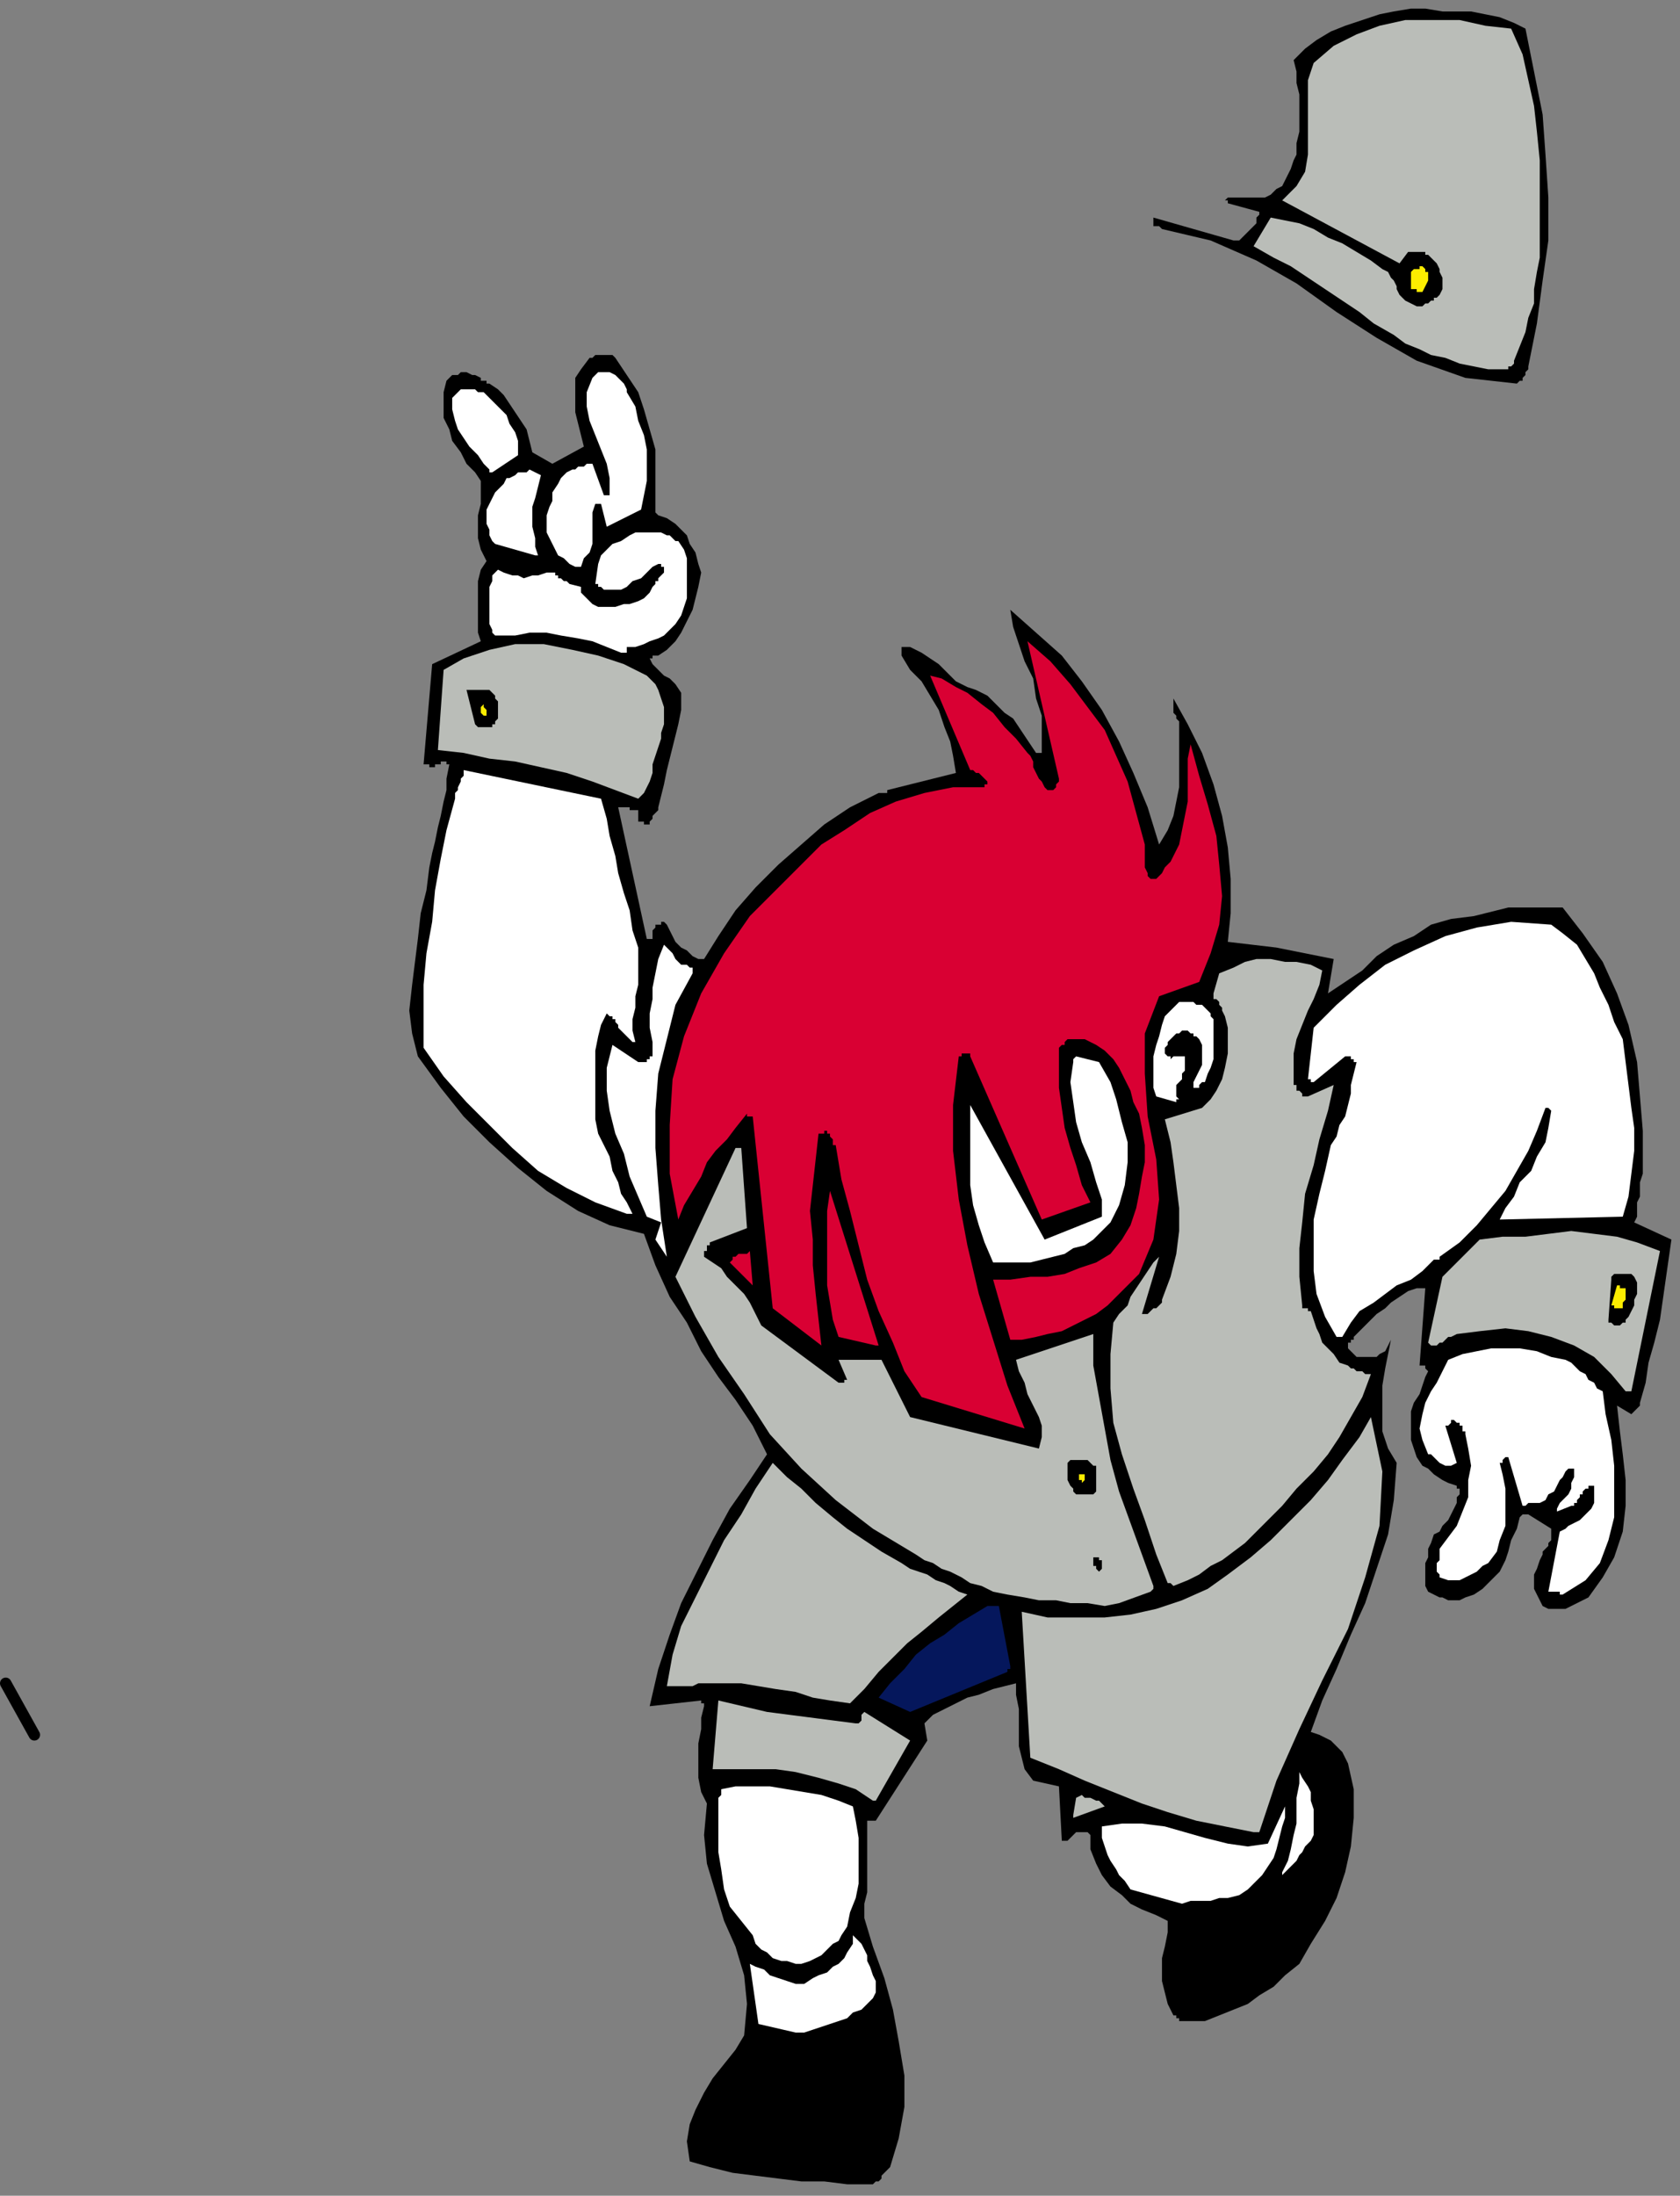 <?xml version="1.0" encoding="UTF-8" standalone="no"?>
<svg
   xmlns:dc="http://purl.org/dc/elements/1.1/"
   xmlns:cc="http://creativecommons.org/ns#"
   xmlns:rdf="http://www.w3.org/1999/02/22-rdf-syntax-ns#"
   xmlns:svg="http://www.w3.org/2000/svg"
   xmlns="http://www.w3.org/2000/svg"
   xmlns:sodipodi="http://sodipodi.sourceforge.net/DTD/sodipodi-0.dtd"
   xmlns:inkscape="http://www.inkscape.org/namespaces/inkscape"
   version="1.0"
   width="155.31mm"
   height="202.935mm"
   id="svg87"
   sodipodi:docname="CMEN269.WMF">
  <rect width="100%" height="100%" fill="#808080" stroke="none"/>
  <sodipodi:namedview
     pagecolor="#ffffff"
     bordercolor="#666666"
     borderopacity="1"
     objecttolerance="10"
     gridtolerance="10"
     guidetolerance="10"
     inkscape:pageopacity="0"
     inkscape:pageshadow="2"
     inkscape:window-width="640"
     inkscape:window-height="480"
     id="namedview89" />
  <defs
     id="defs3">
    <pattern
       id="WMFhbasepattern"
       patternUnits="userSpaceOnUse"
       width="6"
       height="6"
       x="0"
       y="0" />
  </defs>
  <path
     style="fill:none;stroke:none;"
     d="  M 0,0   L 586,0   L 586,766   L 0,766   z "
     id="path5" />
  <path
     style="fill:#000000;fill-rule:evenodd;fill-opacity:1;stroke:none;"
     d="  M 304,763   L 296,763   L 288,762   L 280,762   L 272,761   L 264,760   L 256,759   L 248,757   L 241,755   L 240,748   L 241,742   L 243,737   L 246,731   L 249,726   L 253,721   L 257,716   L 260,711   L 261,700   L 260,690   L 257,680   L 253,671   L 250,661   L 247,651   L 246,641   L 247,630   L 245,626   L 244,621   L 244,617   L 244,613   L 244,609   L 245,604   L 245,600   L 246,596   L 246,596   L 246,596   L 246,595   L 246,595   L 245,595   L 245,595   L 245,594   L 245,594   L 227,596   L 230,583   L 234,571   L 238,560   L 244,548   L 249,538   L 255,527   L 262,517   L 268,508   L 263,498   L 257,489   L 251,481   L 245,472   L 240,462   L 234,453   L 229,442   L 225,431   L 213,428   L 202,423   L 191,416   L 181,408   L 171,399   L 162,390   L 154,380   L 146,369   L 144,361   L 143,353   L 144,344   L 145,336   L 146,328   L 147,319   L 149,311   L 150,303   L 151,298   L 152,294   L 153,289   L 154,285   L 155,280   L 156,276   L 156,272   L 157,267   L 156,267   L 156,266   L 155,266   L 154,266   L 154,267   L 153,267   L 152,267   L 152,268   L 151,268   L 151,268   L 150,268   L 150,267   L 149,267   L 149,267   L 148,267   L 148,267   L 151,232   L 168,224   L 167,221   L 167,217   L 167,214   L 167,210   L 167,207   L 167,203   L 168,199   L 170,196   L 168,192   L 167,188   L 167,184   L 167,180   L 168,176   L 168,172   L 168,168   L 166,165   L 163,162   L 161,158   L 158,154   L 157,150   L 155,146   L 155,142   L 155,137   L 156,133   L 157,132   L 158,131   L 160,131   L 161,130   L 163,130   L 165,131   L 166,131   L 168,132   L 168,132   L 168,133   L 169,133   L 169,133   L 170,133   L 170,134   L 170,134   L 171,134   L 174,136   L 176,138   L 178,141   L 180,144   L 182,147   L 184,150   L 185,154   L 186,158   L 193,162   L 204,156   L 203,152   L 202,148   L 201,144   L 201,140   L 201,136   L 201,132   L 203,129   L 206,125   L 207,125   L 208,124   L 209,124   L 210,124   L 211,124   L 213,124   L 214,124   L 215,125   L 219,131   L 223,137   L 225,143   L 227,150   L 229,157   L 229,164   L 229,171   L 229,178   L 229,178   L 229,178   L 229,178   L 229,178   L 229,179   L 229,179   L 229,179   L 230,180   L 233,181   L 236,183   L 238,185   L 240,187   L 241,190   L 243,193   L 244,197   L 245,200   L 244,205   L 243,209   L 242,213   L 240,217   L 238,221   L 236,224   L 233,227   L 230,229   L 229,229   L 228,229   L 228,229   L 228,230   L 227,230   L 227,230   L 227,230   L 227,230   L 228,232   L 230,234   L 232,236   L 234,237   L 236,239   L 238,242   L 238,244   L 238,248   L 237,253   L 236,257   L 235,261   L 234,265   L 233,269   L 232,274   L 231,278   L 230,282   L 230,283   L 229,284   L 229,284   L 228,285   L 228,285   L 228,286   L 227,287   L 227,287   L 227,288   L 226,288   L 226,288   L 226,288   L 225,288   L 225,287   L 224,287   L 224,287   L 224,287   L 223,287   L 223,286   L 223,286   L 223,285   L 223,284   L 223,284   L 223,283   L 222,283   L 221,283   L 220,283   L 220,282   L 219,282   L 218,282   L 217,282   L 216,282   L 226,328   L 227,328   L 227,328   L 228,328   L 228,327   L 228,326   L 228,325   L 229,324   L 229,323   L 230,323   L 230,323   L 230,323   L 231,323   L 231,322   L 232,322   L 232,322   L 233,323   L 234,325   L 235,327   L 236,329   L 238,331   L 240,332   L 242,334   L 244,335   L 246,335   L 251,327   L 257,318   L 264,310   L 272,302   L 280,295   L 288,288   L 297,282   L 307,277   L 307,277   L 308,277   L 309,277   L 309,277   L 310,277   L 310,277   L 310,276   L 310,276   L 334,270   L 333,264   L 332,259   L 330,254   L 328,248   L 325,243   L 322,238   L 318,234   L 315,229   L 315,229   L 315,228   L 315,228   L 315,227   L 315,227   L 315,227   L 315,226   L 315,226   L 318,226   L 322,228   L 325,230   L 328,232   L 331,235   L 334,238   L 338,240   L 341,241   L 345,243   L 348,246   L 351,249   L 354,251   L 356,254   L 358,257   L 360,260   L 362,263   L 362,263   L 363,263   L 363,263   L 363,263   L 363,263   L 363,263   L 364,263   L 364,263   L 364,256   L 364,250   L 362,244   L 361,237   L 358,231   L 356,225   L 354,219   L 353,213   L 362,221   L 371,229   L 378,238   L 385,248   L 391,259   L 396,270   L 401,282   L 405,295   L 408,290   L 410,285   L 411,280   L 412,275   L 412,269   L 412,263   L 412,257   L 412,252   L 411,251   L 411,251   L 411,250   L 410,249   L 410,248   L 410,247   L 410,247   L 410,247   L 410,246   L 410,246   L 410,246   L 410,246   L 410,245   L 410,245   L 410,245   L 410,244   L 415,253   L 420,263   L 424,274   L 427,285   L 429,296   L 430,307   L 430,319   L 429,329   L 446,331   L 466,335   L 464,347   L 470,343   L 476,339   L 481,334   L 487,330   L 494,327   L 500,323   L 507,321   L 515,320   L 519,319   L 523,318   L 527,317   L 531,317   L 535,317   L 538,317   L 542,317   L 546,317   L 553,326   L 560,336   L 565,347   L 569,358   L 572,371   L 573,383   L 574,395   L 574,407   L 574,410   L 573,413   L 573,415   L 573,418   L 572,420   L 572,423   L 572,425   L 571,427   L 584,433   L 583,440   L 582,447   L 581,454   L 580,461   L 578,469   L 576,476   L 575,483   L 573,490   L 573,491   L 572,492   L 572,492   L 571,493   L 571,493   L 571,493   L 570,494   L 570,494   L 565,491   L 566,500   L 567,508   L 568,517   L 568,526   L 567,535   L 564,544   L 560,551   L 555,558   L 553,559   L 551,560   L 549,561   L 547,562   L 545,562   L 543,562   L 541,562   L 539,561   L 538,559   L 537,557   L 536,555   L 536,553   L 536,550   L 537,548   L 538,545   L 539,543   L 539,542   L 540,541   L 541,540   L 541,539   L 542,538   L 542,537   L 542,535   L 542,534   L 534,529   L 534,529   L 533,529   L 533,529   L 533,529   L 532,529   L 532,529   L 531,530   L 531,530   L 530,534   L 528,538   L 527,542   L 526,545   L 524,549   L 521,552   L 518,555   L 515,557   L 512,558   L 510,559   L 508,559   L 506,559   L 504,558   L 503,558   L 501,557   L 499,556   L 498,554   L 498,552   L 498,549   L 498,546   L 499,544   L 499,541   L 500,539   L 501,536   L 503,535   L 504,533   L 506,531   L 507,529   L 508,527   L 509,525   L 509,523   L 510,522   L 510,521   L 510,521   L 510,521   L 510,520   L 509,520   L 509,520   L 509,519   L 509,519   L 506,518   L 504,517   L 501,515   L 499,513   L 497,512   L 495,509   L 494,506   L 493,503   L 493,499   L 493,496   L 493,493   L 494,490   L 496,487   L 497,484   L 498,481   L 499,479   L 499,479   L 498,478   L 498,478   L 498,478   L 498,477   L 497,477   L 497,477   L 496,477   L 498,450   L 495,450   L 492,451   L 489,453   L 486,455   L 484,457   L 481,459   L 478,462   L 476,464   L 475,465   L 474,466   L 474,466   L 473,467   L 473,468   L 472,468   L 472,469   L 471,469   L 471,470   L 471,470   L 471,471   L 471,471   L 471,471   L 471,471   L 472,472   L 472,472   L 473,473   L 474,474   L 476,474   L 478,474   L 479,474   L 481,474   L 482,473   L 484,472   L 486,468   L 485,473   L 484,478   L 483,484   L 483,489   L 483,495   L 483,500   L 485,506   L 488,511   L 487,524   L 485,536   L 481,548   L 477,560   L 472,571   L 467,583   L 462,594   L 458,605   L 461,606   L 463,607   L 465,608   L 466,609   L 468,611   L 469,612   L 470,614   L 471,616   L 473,625   L 473,635   L 472,645   L 470,654   L 467,663   L 463,671   L 458,679   L 454,686   L 449,690   L 445,694   L 440,697   L 436,700   L 431,702   L 426,704   L 421,706   L 416,706   L 414,706   L 413,706   L 412,706   L 412,705   L 411,705   L 411,704   L 410,704   L 410,704   L 408,700   L 407,696   L 406,692   L 406,688   L 406,684   L 407,680   L 408,675   L 408,671   L 404,669   L 399,667   L 395,665   L 392,662   L 388,659   L 385,655   L 383,651   L 381,646   L 381,646   L 381,645   L 381,644   L 381,644   L 381,643   L 381,642   L 381,642   L 381,641   L 380,640   L 379,640   L 377,640   L 376,640   L 375,641   L 374,642   L 373,643   L 371,643   L 370,624   L 361,622   L 358,618   L 357,614   L 356,610   L 356,606   L 356,601   L 356,597   L 355,592   L 355,588   L 351,589   L 347,590   L 342,592   L 338,593   L 334,595   L 330,597   L 326,599   L 323,602   L 324,608   L 306,636   L 306,636   L 305,636   L 305,636   L 305,636   L 304,636   L 304,636   L 303,636   L 303,636   L 303,641   L 303,645   L 303,649   L 303,653   L 303,657   L 303,661   L 302,665   L 302,670   L 305,680   L 309,691   L 312,702   L 314,713   L 316,725   L 316,736   L 314,747   L 311,757   L 310,758   L 309,759   L 308,760   L 308,761   L 307,762   L 306,762   L 305,763   L 304,763  z "
     id="path7" />
  <path
     style="fill:#000000;fill-rule:evenodd;fill-opacity:1;stroke:none;"
     d="  M 302,759   L 245,751   L 244,749   L 244,746   L 244,744   L 245,741   L 246,738   L 247,736   L 249,733   L 249,731   L 252,728   L 254,726   L 255,724   L 257,721   L 259,719   L 261,717   L 262,715   L 265,713   L 269,715   L 274,716   L 279,716   L 284,715   L 288,714   L 293,712   L 298,710   L 302,708   L 303,708   L 304,708   L 304,707   L 305,706   L 305,706   L 306,706   L 306,706   L 307,706   L 309,711   L 310,717   L 311,723   L 312,729   L 312,735   L 312,742   L 311,748   L 308,754   L 302,759  z "
     id="path9" />
  <path
     style="fill:#ffffff;fill-rule:evenodd;fill-opacity:1;stroke:none;"
     d="  M 278,710   L 265,707   L 262,686   L 264,687   L 267,688   L 269,690   L 272,691   L 275,692   L 278,693   L 281,693   L 284,691   L 286,690   L 289,689   L 291,687   L 293,686   L 295,684   L 296,682   L 298,679   L 298,676   L 300,678   L 301,679   L 302,681   L 303,683   L 303,685   L 304,687   L 305,690   L 306,692   L 306,693   L 306,695   L 306,696   L 305,698   L 304,699   L 303,700   L 302,701   L 301,702   L 298,703   L 296,705   L 293,706   L 290,707   L 287,708   L 284,709   L 281,710   L 278,710  z "
     id="path11" />
  <path
     style="fill:#000000;fill-rule:evenodd;fill-opacity:1;stroke:none;"
     d="  M 421,701   L 416,701   L 415,701   L 414,700   L 413,700   L 413,699   L 412,699   L 412,698   L 411,697   L 411,696   L 412,672   L 416,671   L 419,671   L 423,670   L 426,669   L 430,668   L 433,667   L 437,666   L 440,664   L 443,663   L 447,661   L 450,659   L 453,656   L 456,653   L 459,650   L 461,647   L 463,644   L 464,640   L 464,636   L 463,631   L 462,627   L 461,623   L 460,619   L 458,616   L 457,612   L 458,612   L 459,612   L 460,612   L 461,612   L 463,613   L 464,613   L 465,614   L 466,614   L 469,620   L 470,627   L 470,633   L 469,640   L 468,647   L 466,654   L 464,661   L 462,667   L 458,673   L 454,679   L 450,684   L 445,689   L 440,693   L 434,696   L 428,699   L 421,701  z "
     id="path13" />
  <path
     style="fill:#ffffff;fill-rule:evenodd;fill-opacity:1;stroke:none;"
     d="  M 280,686   L 278,686   L 275,685   L 273,685   L 270,684   L 268,682   L 266,681   L 264,679   L 263,676   L 259,671   L 255,666   L 253,660   L 252,653   L 251,647   L 251,640   L 251,634   L 251,628   L 252,627   L 252,627   L 252,626   L 252,626   L 252,626   L 252,625   L 252,625   L 252,625   L 257,624   L 263,624   L 269,624   L 275,625   L 281,626   L 287,627   L 293,629   L 298,631   L 299,636   L 300,642   L 300,647   L 300,652   L 300,658   L 299,663   L 297,668   L 296,673   L 294,676   L 293,678   L 291,679   L 289,681   L 287,683   L 285,684   L 283,685   L 280,686  z "
     id="path15" />
  <path
     style="fill:#ffffff;fill-rule:evenodd;fill-opacity:1;stroke:none;"
     d="  M 413,665   L 395,660   L 393,657   L 391,655   L 390,653   L 388,650   L 387,648   L 386,645   L 385,642   L 385,638   L 392,637   L 399,637   L 407,638   L 414,640   L 421,642   L 429,644   L 436,645   L 443,644   L 449,631   L 449,635   L 448,638   L 447,642   L 446,646   L 445,649   L 443,652   L 441,655   L 438,658   L 436,660   L 433,662   L 429,663   L 426,663   L 423,664   L 419,664   L 416,664   L 413,665  z "
     id="path17" />
  <path
     style="fill:#ffffff;fill-rule:evenodd;fill-opacity:1;stroke:none;"
     d="  M 448,654   L 450,650   L 451,646   L 452,641   L 453,637   L 453,632   L 453,628   L 454,623   L 454,619   L 455,621   L 457,624   L 458,626   L 458,629   L 459,632   L 459,635   L 459,638   L 459,641   L 458,643   L 456,645   L 455,647   L 454,648   L 453,650   L 451,652   L 450,653   L 448,655   L 448,655   L 448,655   L 448,655   L 448,654   L 448,654   L 448,654   L 448,654   L 448,654  z "
     id="path19" />
  <path
     style="fill:#babdb8;fill-rule:evenodd;fill-opacity:1;stroke:none;"
     d="  M 438,640   L 428,638   L 418,636   L 408,633   L 399,630   L 389,626   L 379,622   L 370,618   L 360,614   L 357,563   L 366,565   L 376,565   L 386,565   L 395,564   L 404,562   L 413,559   L 422,555   L 429,550   L 437,544   L 444,538   L 451,531   L 458,524   L 464,517   L 469,510   L 475,502   L 479,495   L 483,514   L 482,533   L 477,551   L 471,569   L 462,587   L 454,604   L 446,622   L 440,640   L 440,640   L 440,640   L 440,640   L 439,640   L 439,640   L 439,640   L 439,640   L 438,640  z "
     id="path21" />
  <path
     style="fill:#babdb8;fill-rule:evenodd;fill-opacity:1;stroke:none;"
     d="  M 375,634   L 376,628   L 378,627   L 379,628   L 380,628   L 381,628   L 383,629   L 384,629   L 385,630   L 386,631   L 375,635   L 375,635   L 375,634   L 375,634   L 375,634  z "
     id="path23" />
  <path
     style="fill:#babdb8;fill-rule:evenodd;fill-opacity:1;stroke:none;"
     d="  M 305,629   L 299,625   L 293,623   L 286,621   L 278,619   L 271,618   L 263,618   L 256,618   L 249,618   L 251,594   L 268,598   L 299,602   L 300,602   L 300,602   L 301,601   L 301,601   L 301,600   L 301,599   L 302,598   L 302,598   L 318,608   L 306,629   L 306,629   L 306,629   L 306,629   L 305,629   L 305,629   L 305,629   L 305,629   L 305,629  z "
     id="path25" />
  <path
     style="fill:#05175c;fill-rule:evenodd;fill-opacity:1;stroke:none;"
     d="  M 318,598   L 307,593   L 311,588   L 316,583   L 320,578   L 325,574   L 330,571   L 335,567   L 340,564   L 345,561   L 345,561   L 346,561   L 346,561   L 347,561   L 347,561   L 348,561   L 348,561   L 349,561   L 353,582   L 353,583   L 353,583   L 353,583   L 353,583   L 353,583   L 352,583   L 352,584   L 352,584   L 318,598  z "
     id="path27" />
  <path
     style="fill:#babdb8;fill-rule:evenodd;fill-opacity:1;stroke:none;"
     d="  M 297,595   L 290,594   L 284,593   L 278,591   L 271,590   L 265,589   L 259,588   L 252,588   L 246,588   L 244,588   L 242,589   L 241,589   L 239,589   L 238,589   L 236,589   L 234,589   L 233,589   L 235,578   L 238,568   L 243,558   L 248,548   L 253,538   L 259,529   L 264,520   L 270,511   L 275,516   L 280,520   L 285,525   L 291,530   L 296,534   L 302,538   L 308,542   L 315,546   L 318,548   L 321,549   L 324,550   L 327,552   L 330,553   L 332,554   L 335,556   L 338,557   L 333,561   L 328,565   L 322,570   L 317,574   L 312,579   L 307,584   L 302,590   L 297,595   L 297,595   L 297,595   L 297,595   L 297,595  z "
     id="path29" />
  <path
     style="fill:#babdb8;fill-rule:evenodd;fill-opacity:1;stroke:none;"
     d="  M 391,560   L 386,561   L 380,560   L 374,560   L 369,559   L 363,559   L 358,558   L 352,557   L 347,556   L 343,554   L 339,553   L 336,551   L 332,549   L 329,548   L 326,546   L 323,545   L 320,543   L 305,534   L 292,524   L 280,513   L 269,501   L 260,487   L 251,474   L 243,460   L 236,446   L 257,401   L 258,401   L 258,401   L 258,401   L 259,401   L 259,401   L 259,401   L 261,429   L 248,434   L 248,435   L 247,435   L 247,436   L 247,436   L 247,437   L 246,437   L 246,438   L 246,439   L 249,441   L 252,443   L 254,446   L 257,449   L 260,452   L 262,455   L 264,459   L 266,463   L 293,483   L 293,483   L 294,483   L 294,483   L 294,483   L 295,483   L 295,483   L 295,482   L 296,482   L 293,475   L 308,475   L 318,495   L 363,506   L 364,502   L 364,498   L 363,495   L 361,491   L 359,487   L 358,483   L 356,479   L 355,475   L 382,466   L 382,477   L 384,488   L 386,499   L 388,510   L 391,521   L 395,532   L 399,543   L 403,554   L 403,554   L 403,554   L 403,555   L 403,555   L 402,556   L 402,556   L 402,556   L 402,556   L 391,560  z "
     id="path31" />
  <path
     style="fill:#ffffff;fill-rule:evenodd;fill-opacity:1;stroke:none;"
     d="  M 544,556   L 544,556   L 544,556   L 543,556   L 543,556   L 542,556   L 542,556   L 541,556   L 541,556   L 545,535   L 547,534   L 548,533   L 550,532   L 552,531   L 553,530   L 555,528   L 556,527   L 557,525   L 557,524   L 557,523   L 557,523   L 557,522   L 557,522   L 557,521   L 557,521   L 557,520   L 557,519   L 556,519   L 556,519   L 555,519   L 555,520   L 554,520   L 553,521   L 553,522   L 552,522   L 552,523   L 551,524   L 551,524   L 551,525   L 550,525   L 550,526   L 549,526   L 544,528   L 544,527   L 545,525   L 547,523   L 548,522   L 549,520   L 549,518   L 550,516   L 550,514   L 550,513   L 549,513   L 549,513   L 549,513   L 549,513   L 549,513   L 548,513   L 548,513   L 547,514   L 546,516   L 545,517   L 544,519   L 543,521   L 541,522   L 540,524   L 538,525   L 537,525   L 536,525   L 535,525   L 534,525   L 534,525   L 533,526   L 532,526   L 532,526   L 527,509   L 527,509   L 526,509   L 526,509   L 525,510   L 525,510   L 525,510   L 525,511   L 524,511   L 525,515   L 526,520   L 526,524   L 526,529   L 526,533   L 524,538   L 523,542   L 520,546   L 518,547   L 516,549   L 514,550   L 512,551   L 510,552   L 508,552   L 506,552   L 503,551   L 503,550   L 502,549   L 502,548   L 502,546   L 503,545   L 503,544   L 503,542   L 503,541   L 506,537   L 509,533   L 511,528   L 513,523   L 513,517   L 514,512   L 513,506   L 512,501   L 512,500   L 511,500   L 511,499   L 511,499   L 511,498   L 510,498   L 510,497   L 510,497   L 510,497   L 509,497   L 509,497   L 509,497   L 509,497   L 508,496   L 508,496   L 507,496   L 507,497   L 507,497   L 507,497   L 507,497   L 506,498   L 506,498   L 506,498   L 505,498   L 509,511   L 507,512   L 506,512   L 505,512   L 503,511   L 502,510   L 501,509   L 500,508   L 499,508   L 497,503   L 496,499   L 497,494   L 498,490   L 500,486   L 502,483   L 504,479   L 506,475   L 511,473   L 516,472   L 521,471   L 526,471   L 531,471   L 537,472   L 542,474   L 547,475   L 549,476   L 551,478   L 552,479   L 554,480   L 555,482   L 557,483   L 558,485   L 560,486   L 561,494   L 563,503   L 564,512   L 564,521   L 564,530   L 562,538   L 559,546   L 554,552   L 546,557   L 546,557   L 546,557   L 545,557   L 545,556   L 545,556   L 545,556   L 544,556   L 544,556  z "
     id="path33" />
  <path
     style="fill:#babdb8;fill-rule:evenodd;fill-opacity:1;stroke:none;"
     d="  M 410,554   L 410,554   L 410,554   L 409,553   L 409,553   L 409,553   L 409,553   L 408,553   L 408,553   L 404,543   L 400,531   L 396,520   L 392,508   L 389,497   L 388,485   L 388,473   L 389,462   L 391,459   L 394,456   L 395,453   L 397,450   L 399,447   L 401,444   L 403,441   L 405,439   L 399,459   L 400,459   L 401,459   L 402,458   L 403,457   L 404,457   L 405,456   L 406,455   L 406,454   L 409,446   L 411,438   L 412,430   L 412,422   L 411,414   L 410,406   L 409,399   L 407,391   L 420,387   L 423,384   L 425,381   L 427,377   L 428,373   L 429,368   L 429,363   L 429,359   L 428,355   L 427,353   L 427,352   L 426,351   L 426,350   L 425,349   L 424,349   L 424,348   L 424,347   L 426,340   L 431,338   L 435,336   L 439,335   L 444,335   L 449,336   L 453,336   L 458,337   L 462,339   L 461,344   L 459,349   L 457,353   L 455,358   L 453,363   L 452,368   L 452,373   L 452,379   L 453,379   L 453,380   L 453,381   L 454,381   L 455,382   L 455,383   L 456,383   L 457,383   L 466,379   L 464,388   L 461,398   L 459,407   L 456,417   L 455,427   L 454,436   L 454,446   L 455,456   L 455,456   L 455,457   L 455,457   L 456,457   L 456,457   L 457,457   L 457,458   L 458,458   L 459,461   L 460,464   L 461,466   L 462,469   L 464,471   L 466,473   L 468,476   L 471,477   L 472,478   L 473,478   L 474,479   L 475,479   L 476,479   L 477,480   L 478,480   L 479,480   L 476,488   L 472,495   L 468,502   L 464,508   L 459,514   L 453,520   L 448,526   L 442,532   L 438,536   L 435,539   L 431,542   L 427,545   L 423,547   L 419,550   L 415,552   L 410,554  z "
     id="path35" />
  <path
     style="fill:#000000;fill-rule:evenodd;fill-opacity:1;stroke:none;"
     d="  M 383,548   L 383,548   L 383,548   L 383,547   L 382,547   L 382,547   L 382,546   L 382,546   L 382,546   L 382,545   L 382,545   L 382,545   L 382,545   L 382,545   L 382,544   L 383,544   L 383,544   L 384,544   L 384,545   L 384,545   L 385,545   L 385,545   L 385,546   L 385,546   L 385,547   L 385,547   L 385,547   L 385,548   L 385,548   L 384,549   L 384,549   L 384,549   L 383,548  z "
     id="path37" />
  <path
     style="fill:#000000;fill-rule:evenodd;fill-opacity:1;stroke:none;"
     d="  M 381,522   L 381,522   L 380,522   L 380,522   L 380,522   L 379,522   L 379,522   L 379,522   L 378,522   L 377,522   L 376,522   L 375,521   L 375,520   L 374,519   L 373,517   L 373,516   L 373,515   L 373,514   L 373,514   L 373,513   L 373,513   L 373,512   L 373,512   L 373,512   L 373,512   L 373,511   L 374,510   L 375,510   L 376,510   L 377,510   L 378,510   L 380,510   L 381,511   L 381,511   L 381,511   L 382,512   L 382,512   L 382,512   L 382,512   L 383,512   L 383,512   L 383,513   L 383,515   L 383,516   L 383,517   L 383,518   L 383,520   L 383,521   L 382,522   L 382,522   L 382,522   L 382,522   L 382,522   L 381,522   L 381,522   L 381,522   L 381,522  z "
     id="path39" />
  <path
     style="fill:#fced00;fill-rule:evenodd;fill-opacity:1;stroke:none;"
     d="  M 377,517   L 377,516   L 377,516   L 377,516   L 377,516   L 377,516   L 377,515   L 377,515   L 377,515   L 378,515   L 378,515   L 379,515   L 379,516   L 379,516   L 379,517   L 379,517   L 378,518   L 378,517   L 378,517   L 378,517   L 377,517  z "
     id="path41" />
  <path
     style="fill:#d90033;fill-rule:evenodd;fill-opacity:1;stroke:none;"
     d="  M 358,499   L 322,488   L 316,479   L 312,469   L 307,458   L 303,447   L 300,435   L 297,423   L 294,412   L 292,400   L 292,400   L 292,400   L 291,400   L 291,400   L 291,399   L 291,399   L 291,399   L 291,398   L 291,398   L 291,398   L 290,397   L 290,397   L 290,396   L 289,396   L 289,396   L 289,395   L 289,395   L 288,395   L 288,395   L 288,396   L 287,396   L 287,396   L 286,396   L 286,396   L 285,405   L 284,414   L 283,423   L 284,433   L 284,442   L 285,452   L 286,461   L 287,470   L 270,457   L 263,390   L 263,390   L 263,390   L 262,390   L 262,390   L 262,390   L 261,390   L 261,389   L 261,389   L 257,394   L 254,398   L 250,402   L 247,406   L 245,411   L 242,416   L 239,421   L 237,426   L 234,410   L 234,393   L 235,377   L 239,362   L 245,347   L 253,333   L 262,320   L 273,309   L 280,302   L 287,295   L 295,290   L 304,284   L 313,280   L 323,277   L 333,275   L 344,275   L 344,275   L 344,275   L 344,275   L 344,274   L 344,274   L 345,274   L 345,273   L 345,273   L 344,272   L 344,272   L 343,271   L 343,271   L 342,270   L 341,270   L 340,269   L 339,269   L 325,236   L 329,237   L 334,240   L 338,242   L 343,246   L 347,249   L 351,254   L 355,258   L 359,263   L 360,264   L 361,266   L 361,268   L 362,270   L 363,272   L 364,273   L 365,275   L 366,276   L 366,276   L 366,276   L 366,276   L 367,276   L 367,276   L 367,276   L 368,276   L 368,276   L 368,276   L 369,275   L 369,275   L 369,274   L 369,274   L 370,273   L 370,272   L 370,272   L 359,224   L 367,231   L 374,239   L 380,247   L 386,255   L 390,264   L 394,273   L 397,284   L 400,295   L 400,296   L 400,298   L 400,300   L 400,301   L 400,303   L 401,305   L 401,306   L 402,307   L 403,307   L 404,307   L 405,306   L 406,305   L 407,303   L 408,302   L 409,301   L 410,299   L 412,295   L 413,290   L 414,285   L 415,280   L 415,275   L 415,270   L 415,265   L 416,260   L 419,271   L 422,281   L 425,292   L 426,302   L 427,313   L 426,323   L 423,333   L 419,343   L 405,348   L 400,361   L 400,375   L 401,390   L 404,405   L 405,419   L 403,433   L 398,445   L 387,456   L 383,459   L 379,461   L 375,463   L 371,465   L 366,466   L 362,467   L 357,468   L 353,468   L 347,447   L 353,447   L 360,446   L 366,446   L 372,445   L 377,443   L 383,441   L 388,438   L 392,433   L 395,428   L 397,422   L 398,417   L 399,411   L 400,406   L 400,400   L 399,394   L 398,389   L 396,385   L 395,381   L 393,377   L 391,373   L 389,370   L 386,367   L 383,365   L 379,363   L 379,363   L 378,363   L 377,363   L 376,363   L 375,363   L 374,363   L 373,363   L 373,363   L 372,364   L 372,364   L 372,364   L 372,365   L 371,365   L 371,365   L 370,366   L 370,366   L 370,373   L 370,380   L 371,387   L 372,394   L 374,401   L 376,407   L 378,414   L 381,420   L 364,426   L 339,369   L 339,369   L 339,368   L 339,368   L 338,368   L 338,368   L 338,368   L 337,368   L 337,368   L 337,368   L 337,368   L 336,368   L 336,368   L 336,369   L 335,369   L 335,369   L 335,369   L 333,386   L 333,402   L 335,419   L 338,435   L 342,452   L 347,468   L 352,484   L 358,499  z "
     id="path43" />
  <path
     style="fill:#babdb8;fill-rule:evenodd;fill-opacity:1;stroke:none;"
     d="  M 568,486   L 563,480   L 557,474   L 550,470   L 542,467   L 534,465   L 526,464   L 517,465   L 509,466   L 507,467   L 506,467   L 505,468   L 504,469   L 503,469   L 502,470   L 500,470   L 499,469   L 504,446   L 517,433   L 525,432   L 533,432   L 541,431   L 549,430   L 557,431   L 565,432   L 572,434   L 580,437   L 570,486   L 570,486   L 569,486   L 569,486   L 569,486   L 569,486   L 569,486   L 568,486   L 568,486  z "
     id="path45" />
  <path
     style="fill:#d90033;fill-rule:evenodd;fill-opacity:1;stroke:none;"
     d="  M 306,470   L 293,467   L 291,461   L 290,455   L 289,449   L 289,442   L 289,436   L 289,429   L 289,423   L 290,416   L 307,470   L 307,470   L 306,470   L 306,470   L 306,470  z "
     id="path47" />
  <path
     style="fill:#ffffff;fill-rule:evenodd;fill-opacity:1;stroke:none;"
     d="  M 467,467   L 463,460   L 460,452   L 459,444   L 459,435   L 459,426   L 461,417   L 463,409   L 465,400   L 467,397   L 468,393   L 470,390   L 471,386   L 472,382   L 472,379   L 473,375   L 474,371   L 473,371   L 473,371   L 473,370   L 472,370   L 472,369   L 471,369   L 470,369   L 470,369   L 459,378   L 459,378   L 459,378   L 458,378   L 458,378   L 458,378   L 458,377   L 457,377   L 457,377   L 459,359   L 467,351   L 475,344   L 484,337   L 494,332   L 505,327   L 516,324   L 528,322   L 542,323   L 546,326   L 551,330   L 554,335   L 557,340   L 559,345   L 562,351   L 564,357   L 567,363   L 568,371   L 569,379   L 570,387   L 571,394   L 571,402   L 570,410   L 569,418   L 567,425   L 524,426   L 526,422   L 529,418   L 531,413   L 535,409   L 537,404   L 540,399   L 541,394   L 542,388   L 542,388   L 542,388   L 541,387   L 541,387   L 541,387   L 541,387   L 540,387   L 540,387   L 537,395   L 534,402   L 530,409   L 526,416   L 521,422   L 516,428   L 510,434   L 503,439   L 503,440   L 502,440   L 502,440   L 501,440   L 501,440   L 501,440   L 501,440   L 501,440   L 497,444   L 493,447   L 488,449   L 484,452   L 480,455   L 475,458   L 472,462   L 469,467   L 469,467   L 468,467   L 468,467   L 468,467   L 468,467   L 468,467   L 468,467   L 467,467  z "
     id="path49" />
  <path
     style="fill:#000000;fill-rule:evenodd;fill-opacity:1;stroke:none;"
     d="  M 565,463   L 565,463   L 564,463   L 564,463   L 563,462   L 563,462   L 562,462   L 562,462   L 562,461   L 563,447   L 563,446   L 563,446   L 563,446   L 563,446   L 564,445   L 564,445   L 565,445   L 566,445   L 567,445   L 568,445   L 568,445   L 569,445   L 570,445   L 571,446   L 572,448   L 572,450   L 572,452   L 571,454   L 571,456   L 570,458   L 569,460   L 568,461   L 568,462   L 567,462   L 567,462   L 567,462   L 566,463   L 566,463   L 566,463   L 566,463   L 566,463   L 565,463   L 565,463  z "
     id="path51" />
  <path
     style="fill:#fced00;fill-rule:evenodd;fill-opacity:1;stroke:none;"
     d="  M 564,457   L 564,457   L 564,457   L 564,457   L 564,456   L 563,456   L 563,456   L 563,456   L 563,456   L 565,449   L 565,449   L 566,449   L 566,450   L 566,450   L 567,450   L 567,450   L 567,450   L 568,450   L 568,451   L 568,452   L 568,453   L 568,454   L 567,455   L 567,456   L 567,457   L 566,457   L 566,457   L 566,457   L 565,457   L 565,457   L 565,457   L 564,457   L 564,457   L 564,457  z "
     id="path53" />
  <path
     style="fill:#d90033;fill-rule:evenodd;fill-opacity:1;stroke:none;"
     d="  M 262,448   L 255,441   L 256,440   L 256,439   L 257,439   L 258,438   L 259,438   L 260,438   L 261,438   L 262,437   L 263,449   L 263,449   L 262,448   L 262,448   L 262,448  z "
     id="path55" />
  <path
     style="fill:#ffffff;fill-rule:evenodd;fill-opacity:1;stroke:none;"
     d="  M 360,441   L 347,441   L 344,434   L 342,428   L 340,421   L 339,414   L 339,407   L 339,400   L 339,393   L 339,386   L 365,433   L 385,425   L 385,419   L 383,413   L 381,406   L 378,399   L 376,392   L 375,385   L 374,378   L 375,371   L 375,371   L 375,370   L 375,370   L 376,369   L 376,369   L 376,369   L 376,369   L 376,369   L 384,371   L 388,378   L 390,384   L 392,392   L 394,399   L 394,406   L 393,414   L 391,421   L 388,427   L 385,430   L 382,433   L 379,435   L 375,436   L 372,438   L 368,439   L 364,440   L 360,441  z "
     id="path57" />
  <path
     style="fill:#ffffff;fill-rule:evenodd;fill-opacity:1;stroke:none;"
     d="  M 233,439   L 229,433   L 231,427   L 226,425   L 223,418   L 220,411   L 218,403   L 215,396   L 213,388   L 212,381   L 212,373   L 214,365   L 223,371   L 223,371   L 223,371   L 223,371   L 224,371   L 224,371   L 224,371   L 225,371   L 225,371   L 225,371   L 226,371   L 226,370   L 226,370   L 227,370   L 227,369   L 227,369   L 228,369   L 228,364   L 227,359   L 227,354   L 228,349   L 228,345   L 229,340   L 230,335   L 232,330   L 233,331   L 234,332   L 235,333   L 236,335   L 237,336   L 238,337   L 240,337   L 241,338   L 241,338   L 242,338   L 242,338   L 242,338   L 242,339   L 242,339   L 242,339   L 242,340   L 236,351   L 233,363   L 230,375   L 229,388   L 229,401   L 230,414   L 231,426   L 233,439  z "
     id="path59" />
  <path
     style="fill:#ffffff;fill-rule:evenodd;fill-opacity:1;stroke:none;"
     d="  M 219,424   L 208,420   L 198,415   L 188,409   L 179,401   L 171,393   L 163,385   L 155,376   L 148,366   L 148,355   L 148,344   L 149,333   L 151,322   L 152,311   L 154,300   L 156,290   L 159,279   L 159,277   L 160,276   L 160,275   L 161,273   L 161,272   L 162,271   L 162,270   L 162,269   L 210,279   L 212,286   L 213,292   L 215,299   L 216,305   L 218,312   L 220,318   L 221,325   L 223,331   L 223,336   L 223,340   L 223,344   L 222,348   L 222,352   L 221,356   L 221,360   L 222,364   L 221,364   L 220,363   L 219,362   L 218,361   L 217,360   L 216,359   L 216,358   L 215,357   L 215,357   L 215,356   L 215,356   L 214,356   L 214,355   L 213,355   L 213,355   L 212,354   L 210,358   L 209,362   L 208,367   L 208,372   L 208,377   L 208,382   L 208,387   L 208,391   L 209,396   L 211,400   L 213,404   L 214,409   L 216,413   L 217,417   L 219,420   L 221,424   L 221,424   L 221,424   L 220,424   L 220,425   L 220,425   L 220,425   L 220,424   L 219,424  z "
     id="path61" />
  <path
     style="fill:#ffffff;fill-rule:evenodd;fill-opacity:1;stroke:none;"
     d="  M 411,385   L 404,383   L 403,380   L 403,376   L 403,373   L 403,369   L 404,365   L 405,362   L 406,358   L 407,355   L 408,354   L 409,353   L 410,352   L 411,351   L 412,350   L 414,350   L 415,350   L 417,350   L 418,351   L 419,351   L 420,351   L 421,352   L 422,353   L 423,354   L 423,355   L 424,356   L 424,359   L 424,361   L 424,364   L 424,367   L 424,370   L 423,373   L 422,375   L 421,378   L 420,378   L 420,378   L 419,379   L 419,379   L 419,380   L 418,380   L 417,380   L 417,380   L 417,378   L 418,376   L 419,374   L 420,372   L 420,369   L 420,367   L 420,365   L 419,363   L 418,362   L 418,362   L 417,362   L 417,361   L 416,361   L 416,361   L 415,360   L 414,360   L 413,360   L 412,361   L 411,361   L 410,362   L 409,363   L 408,364   L 408,365   L 407,366   L 407,366   L 407,367   L 407,367   L 407,367   L 407,367   L 407,368   L 407,368   L 408,369   L 408,369   L 409,369   L 409,370   L 410,369   L 411,369   L 412,369   L 413,369   L 414,369   L 414,371   L 414,372   L 414,374   L 413,375   L 413,377   L 412,378   L 411,379   L 411,381   L 411,381   L 411,382   L 411,382   L 411,382   L 411,383   L 411,383   L 412,384   L 412,384   L 412,384   L 412,384   L 412,384   L 411,384   L 411,384   L 411,385   L 411,385   L 411,385  z "
     id="path63" />
  <path
     style="fill:#babdb8;fill-rule:evenodd;fill-opacity:1;stroke:none;"
     d="  M 223,279   L 215,276   L 207,273   L 198,270   L 189,268   L 180,266   L 171,265   L 162,263   L 153,262   L 155,234   L 162,230   L 171,227   L 180,225   L 190,225   L 200,227   L 209,229   L 218,232   L 226,236   L 229,239   L 230,241   L 231,244   L 232,247   L 232,250   L 232,253   L 231,256   L 231,258   L 230,261   L 229,264   L 228,267   L 228,270   L 227,273   L 226,275   L 225,277   L 223,279  z "
     id="path65" />
  <path
     style="fill:#000000;fill-rule:evenodd;fill-opacity:1;stroke:none;"
     d="  M 170,254   L 169,254   L 169,254   L 168,254   L 168,254   L 167,254   L 167,254   L 167,254   L 166,253   L 163,241   L 171,241   L 172,242   L 173,243   L 173,244   L 174,245   L 174,246   L 174,247   L 174,249   L 174,250   L 174,251   L 173,252   L 173,252   L 173,253   L 172,253   L 172,254   L 171,254   L 171,254   L 171,254   L 171,254   L 170,254   L 170,254   L 170,254   L 170,254   L 170,254   L 170,254  z "
     id="path67" />
  <path
     style="fill:#fced00;fill-rule:evenodd;fill-opacity:1;stroke:none;"
     d="  M 169,250   L 168,249   L 168,249   L 168,249   L 168,248   L 168,248   L 168,247   L 168,247   L 168,247   L 169,246   L 169,246   L 169,247   L 169,247   L 170,248   L 170,249   L 170,250   L 170,250   L 169,250   L 169,250   L 169,250   L 169,250  z "
     id="path69" />
  <path
     style="fill:#ffffff;fill-rule:evenodd;fill-opacity:1;stroke:none;"
     d="  M 217,228   L 212,226   L 207,224   L 202,223   L 196,222   L 191,221   L 185,221   L 180,222   L 174,222   L 173,222   L 172,221   L 172,220   L 171,218   L 171,217   L 171,215   L 171,214   L 171,212   L 171,210   L 171,208   L 171,206   L 171,205   L 172,203   L 172,201   L 173,200   L 174,199   L 176,200   L 179,201   L 181,201   L 183,202   L 186,201   L 188,201   L 191,200   L 193,200   L 194,200   L 194,201   L 195,201   L 195,202   L 196,202   L 197,203   L 198,203   L 199,204   L 203,205   L 203,206   L 203,207   L 204,208   L 205,209   L 206,210   L 207,211   L 209,212   L 210,212   L 213,212   L 215,212   L 218,211   L 220,211   L 223,210   L 225,209   L 227,207   L 228,205   L 229,204   L 229,203   L 230,203   L 230,202   L 231,201   L 231,201   L 232,200   L 232,199   L 232,199   L 232,198   L 232,198   L 231,198   L 231,198   L 231,197   L 230,197   L 230,197   L 228,198   L 226,200   L 224,202   L 221,203   L 219,205   L 217,206   L 214,206   L 211,206   L 211,206   L 210,205   L 210,205   L 209,205   L 209,205   L 209,204   L 208,204   L 208,204   L 209,197   L 210,194   L 212,192   L 214,190   L 217,189   L 220,187   L 222,186   L 225,186   L 229,186   L 230,186   L 231,186   L 233,187   L 234,187   L 235,188   L 235,188   L 236,189   L 237,189   L 239,192   L 240,195   L 240,198   L 240,202   L 240,205   L 240,209   L 239,212   L 238,215   L 236,218   L 234,220   L 232,222   L 230,223   L 227,224   L 225,225   L 222,226   L 219,226   L 219,226   L 219,226   L 219,227   L 219,227   L 219,228   L 218,228   L 218,228   L 217,228  z "
     id="path71" />
  <path
     style="fill:#ffffff;fill-rule:evenodd;fill-opacity:1;stroke:none;"
     d="  M 201,198   L 199,197   L 197,195   L 195,194   L 194,192   L 193,190   L 192,188   L 191,186   L 191,183   L 191,180   L 192,177   L 193,175   L 193,172   L 195,169   L 196,167   L 198,165   L 200,164   L 201,164   L 202,163   L 203,163   L 204,163   L 204,163   L 205,162   L 206,162   L 207,162   L 211,173   L 212,173   L 212,173   L 212,173   L 212,173   L 213,173   L 213,173   L 213,172   L 213,172   L 213,167   L 212,162   L 210,157   L 208,152   L 206,147   L 205,142   L 205,137   L 207,132   L 208,131   L 208,131   L 208,131   L 209,130   L 209,130   L 209,130   L 210,130   L 210,130   L 212,130   L 213,130   L 215,131   L 216,132   L 217,133   L 218,134   L 219,136   L 219,137   L 222,142   L 223,147   L 225,152   L 226,157   L 226,162   L 226,168   L 225,173   L 224,178   L 212,184   L 210,176   L 210,176   L 210,176   L 209,176   L 209,176   L 209,176   L 209,176   L 208,176   L 208,176   L 207,179   L 207,181   L 207,184   L 207,187   L 207,190   L 206,193   L 204,195   L 203,198   L 202,198   L 202,198   L 202,198   L 202,198   L 201,198   L 201,198   L 201,198   L 201,198  z "
     id="path73" />
  <path
     style="fill:#ffffff;fill-rule:evenodd;fill-opacity:1;stroke:none;"
     d="  M 187,194   L 173,190   L 172,189   L 171,187   L 171,185   L 170,183   L 170,181   L 170,178   L 171,176   L 172,174   L 173,172   L 174,171   L 175,170   L 176,169   L 177,167   L 178,167   L 180,166   L 181,165   L 182,165   L 182,165   L 182,165   L 183,165   L 183,165   L 184,165   L 184,165   L 185,164   L 189,166   L 188,170   L 187,174   L 186,177   L 186,181   L 186,184   L 187,188   L 187,191   L 188,194   L 188,194   L 187,194   L 187,194   L 187,194  z "
     id="path75" />
  <path
     style="fill:#ffffff;fill-rule:evenodd;fill-opacity:1;stroke:none;"
     d="  M 171,164   L 169,162   L 167,159   L 164,156   L 162,153   L 160,150   L 159,147   L 158,143   L 158,139   L 159,138   L 160,137   L 161,136   L 163,136   L 164,136   L 166,136   L 167,137   L 169,137   L 171,139   L 173,141   L 175,143   L 177,145   L 178,148   L 180,151   L 181,154   L 181,157   L 181,157   L 181,158   L 181,158   L 181,158   L 181,159   L 181,159   L 181,159   L 172,165   L 171,165   L 171,165   L 171,164   L 171,164  z "
     id="path77" />
  <path
     style="fill:#000000;fill-rule:evenodd;fill-opacity:1;stroke:none;"
     d="  M 530,134   L 512,132   L 495,126   L 481,118   L 467,109   L 453,99   L 439,91   L 423,84   L 406,80   L 405,79   L 405,79   L 404,79   L 404,79   L 403,79   L 403,78   L 403,78   L 403,78   L 403,77   L 403,77   L 403,77   L 403,76   L 403,76   L 403,76   L 403,76   L 403,76   L 431,84   L 433,84   L 434,83   L 435,82   L 436,81   L 437,80   L 438,79   L 439,78   L 439,76   L 439,76   L 440,75   L 440,75   L 440,75   L 440,74   L 440,74   L 440,74   L 440,74   L 429,71   L 429,71   L 429,70   L 428,70   L 428,70   L 428,70   L 428,70   L 428,70   L 429,69   L 442,69   L 444,68   L 446,66   L 448,65   L 449,63   L 450,61   L 451,59   L 452,56   L 453,54   L 453,50   L 454,46   L 454,42   L 454,38   L 454,33   L 453,29   L 453,25   L 452,21   L 456,17   L 460,14   L 465,11   L 470,9   L 476,7   L 482,5   L 487,4   L 493,3   L 498,3   L 504,4   L 509,4   L 514,4   L 519,5   L 524,6   L 529,8   L 533,10   L 536,25   L 539,40   L 540,54   L 541,69   L 541,84   L 539,98   L 537,113   L 534,128   L 534,128   L 534,129   L 533,130   L 533,131   L 533,131   L 532,132   L 532,133   L 531,133   L 531,133   L 531,133   L 531,133   L 531,133   L 530,134   L 530,134  z "
     id="path79" />
  <path
     style="fill:#babdb8;fill-rule:evenodd;fill-opacity:1;stroke:none;"
     d="  M 525,129   L 520,129   L 515,128   L 510,127   L 505,125   L 500,124   L 496,122   L 491,120   L 487,117   L 480,113   L 475,109   L 469,105   L 463,101   L 457,97   L 451,93   L 445,90   L 438,86   L 444,76   L 449,77   L 454,78   L 459,80   L 464,83   L 469,85   L 474,88   L 479,91   L 483,94   L 485,95   L 486,97   L 487,98   L 488,100   L 488,101   L 489,103   L 490,104   L 491,105   L 495,107   L 496,107   L 497,107   L 498,106   L 499,106   L 500,105   L 501,105   L 501,104   L 502,104   L 503,103   L 504,101   L 504,100   L 504,98   L 504,97   L 503,95   L 503,94   L 502,92   L 501,91   L 501,91   L 500,90   L 499,89   L 498,89   L 498,88   L 497,88   L 497,88   L 492,88   L 489,92   L 448,70   L 453,65   L 456,60   L 457,54   L 457,47   L 457,41   L 457,35   L 457,28   L 459,22   L 466,16   L 474,12   L 482,9   L 491,7   L 501,7   L 510,7   L 519,9   L 528,10   L 532,19   L 534,28   L 536,37   L 537,46   L 538,56   L 538,66   L 538,75   L 538,84   L 538,90   L 537,95   L 536,101   L 536,106   L 534,111   L 533,116   L 531,121   L 529,126   L 529,127   L 529,127   L 528,128   L 528,128   L 527,128   L 527,129   L 526,129   L 525,129  z "
     id="path81" />
  <path
     style="fill:#fced00;fill-rule:evenodd;fill-opacity:1;stroke:none;"
     d="  M 495,102   L 495,101   L 494,101   L 494,101   L 494,101   L 493,101   L 493,100   L 493,100   L 493,99   L 493,95   L 494,94   L 494,94   L 495,94   L 496,94   L 496,93   L 497,93   L 497,93   L 498,94   L 498,94   L 498,95   L 499,95   L 499,96   L 499,97   L 499,97   L 499,98   L 499,98   L 497,102   L 497,102   L 496,102   L 496,102   L 496,102   L 496,102   L 496,102   L 495,102   L 495,102  z "
     id="path83" />
  <path
     style="fill:none;stroke:#000000;stroke-width:4px;stroke-linecap:round;stroke-linejoin:round;stroke-miterlimit:4;stroke-dasharray:none;stroke-opacity:1;"
     d="  M 12,606   L 2,588  "
     id="path85" />
</svg>
